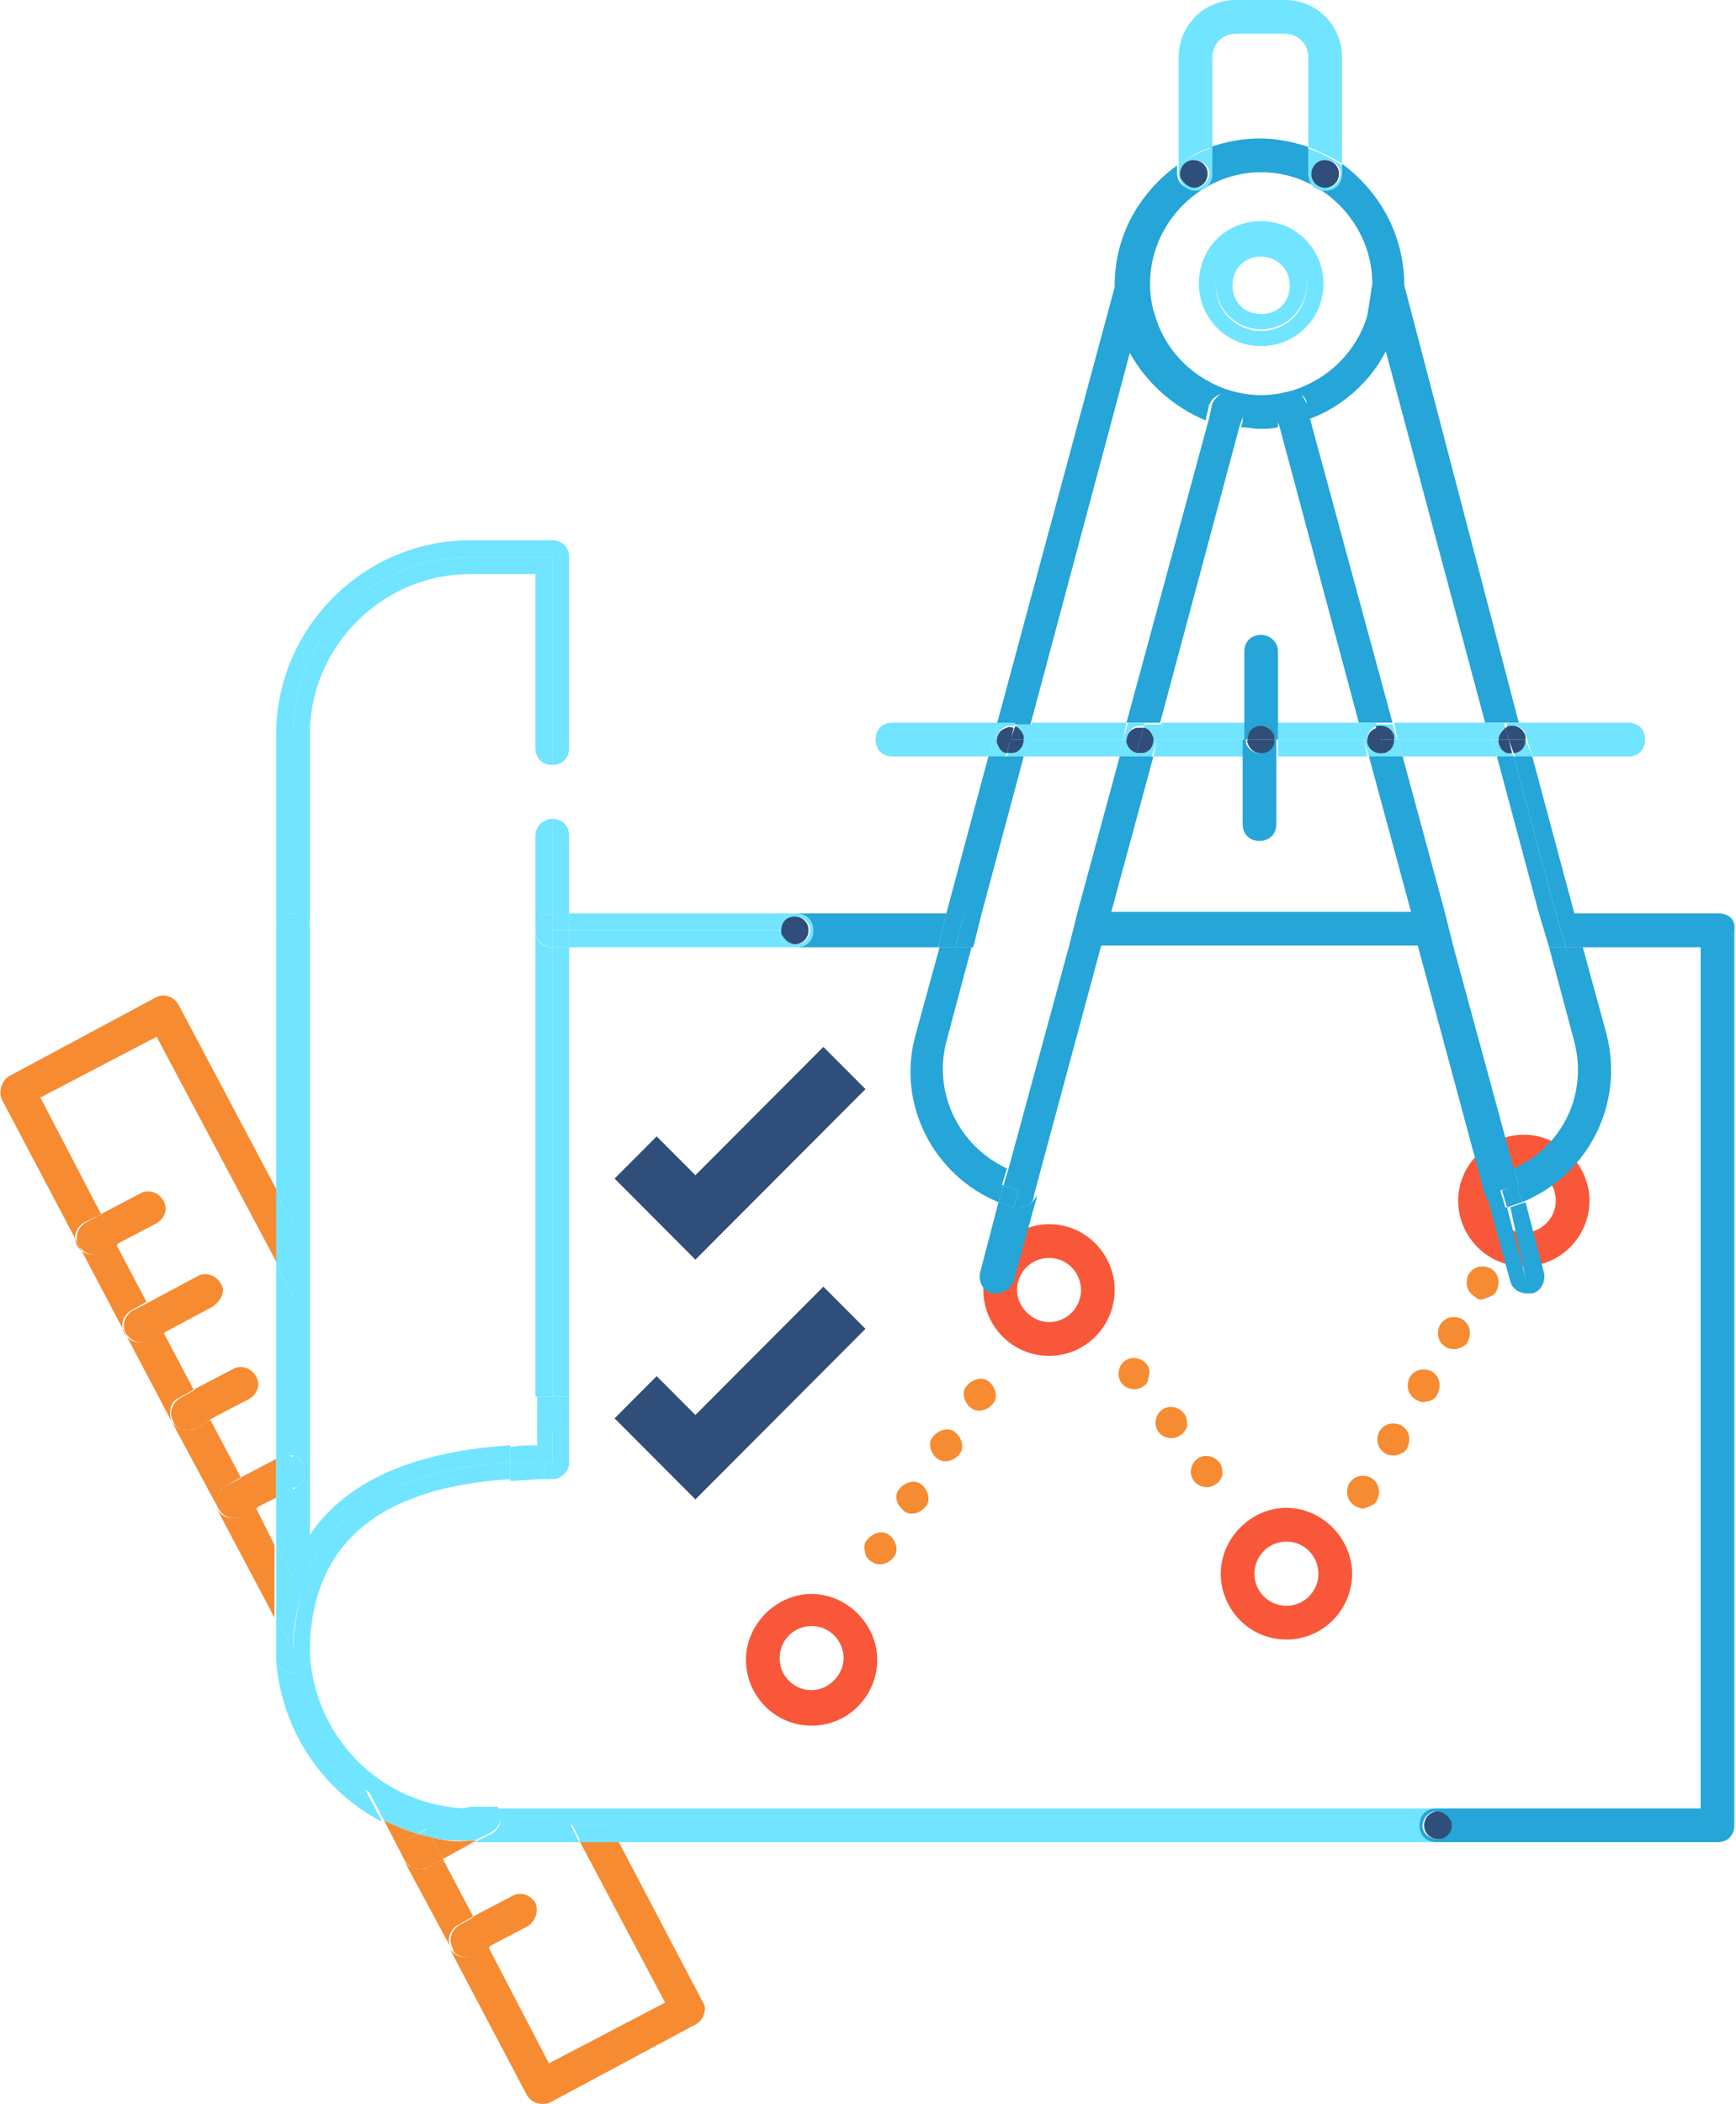 <svg width="208" height="252" viewBox="0 0 208 252" fill="none" xmlns="http://www.w3.org/2000/svg"> <path d="M97.241 206.697C92.803 206.697 89.373 203.057 89.373 198.81C89.373 194.562 93.004 190.922 97.241 190.922C101.478 190.922 105.109 194.562 105.109 198.81C105.109 203.057 101.68 206.697 97.241 206.697ZM97.241 194.765C95.022 194.765 93.408 196.585 93.408 198.607C93.408 200.832 95.224 202.45 97.241 202.45C99.259 202.45 101.074 200.63 101.074 198.607C101.074 196.585 99.46 194.765 97.241 194.765Z" fill="#F85839"></path> <path d="M125.687 162.404C121.249 162.404 117.819 158.764 117.819 154.517C117.819 150.269 121.451 146.629 125.687 146.629C130.126 146.629 133.555 150.269 133.555 154.517C133.555 158.764 130.126 162.404 125.687 162.404ZM125.687 150.674C123.468 150.674 121.854 152.494 121.854 154.517C121.854 156.539 123.67 158.359 125.687 158.359C127.907 158.359 129.521 156.539 129.521 154.517C129.521 152.494 127.907 150.674 125.687 150.674Z" fill="#F85839"></path> <path d="M154.134 196.382C149.695 196.382 146.266 192.741 146.266 188.494C146.266 184.247 149.897 180.606 154.134 180.606C158.37 180.606 162.002 184.247 162.002 188.494C162.002 192.741 158.572 196.382 154.134 196.382ZM154.134 184.651C151.915 184.651 150.301 186.472 150.301 188.494C150.301 190.719 152.116 192.337 154.134 192.337C156.353 192.337 157.967 190.517 157.967 188.494C157.967 186.472 156.353 184.651 154.134 184.651Z" fill="#F85839"></path> <path d="M182.579 151.685C178.141 151.685 174.711 148.045 174.711 143.798C174.711 139.551 178.342 135.91 182.579 135.91C186.816 135.91 190.447 139.551 190.447 143.798C190.447 148.045 187.017 151.685 182.579 151.685ZM182.579 139.955C180.36 139.955 178.746 141.775 178.746 143.798C178.746 145.82 180.562 147.64 182.579 147.64C184.798 147.64 186.412 145.82 186.412 143.798C186.412 141.775 184.798 139.955 182.579 139.955Z" fill="#F85839"></path> <path d="M103.697 186.067C103.495 185.46 103.495 184.853 103.899 184.449C104.504 183.64 105.714 183.235 106.521 183.842C107.328 184.449 107.732 185.662 107.127 186.471C106.521 187.28 105.311 187.685 104.504 187.078C104.1 186.876 103.697 186.471 103.697 186.067ZM107.53 179.999C107.328 179.393 107.328 178.786 107.732 178.381C108.337 177.572 109.548 177.168 110.355 177.775C111.162 178.381 111.565 179.595 110.96 180.404C110.355 181.213 109.144 181.617 108.337 181.011C107.934 180.606 107.732 180.404 107.53 179.999ZM111.565 173.73C111.363 173.123 111.363 172.516 111.767 172.112C112.372 171.303 113.583 170.898 114.389 171.505C115.196 172.112 115.6 173.325 114.995 174.134C114.389 174.943 113.179 175.348 112.372 174.741C111.969 174.539 111.767 174.134 111.565 173.73ZM115.6 167.662C115.398 167.056 115.398 166.449 115.802 166.044C116.407 165.235 117.617 164.831 118.424 165.438C119.231 166.044 119.635 167.258 119.03 168.067C118.424 168.876 117.214 169.28 116.407 168.674C116.003 168.471 115.802 168.067 115.6 167.662Z" fill="#F68B32"></path> <path d="M145.66 177.775C144.853 178.382 143.643 178.179 143.038 177.371C142.433 176.562 142.634 175.348 143.441 174.741C144.248 174.135 145.459 174.337 146.064 175.146C146.467 175.55 146.467 176.157 146.467 176.764C146.266 177.168 146.064 177.573 145.66 177.775ZM141.424 171.91C140.617 172.517 139.406 172.314 138.801 171.505C138.196 170.696 138.398 169.483 139.205 168.876C140.012 168.269 141.222 168.472 141.827 169.281C142.231 169.685 142.231 170.292 142.231 170.899C142.029 171.303 141.827 171.708 141.424 171.91ZM136.985 166.045C136.178 166.651 134.968 166.449 134.363 165.64C133.757 164.831 133.959 163.618 134.766 163.011C135.573 162.404 136.784 162.607 137.389 163.415C137.792 163.82 137.792 164.427 137.591 165.033C137.591 165.438 137.389 165.842 136.985 166.045Z" fill="#F68B32"></path> <path d="M162.405 180.405C161.396 179.798 161.195 178.787 161.598 177.775C162.203 176.764 163.212 176.562 164.221 176.966C165.23 177.573 165.431 178.584 165.028 179.596C164.826 180.202 164.221 180.405 163.616 180.607C163.212 180.809 162.809 180.607 162.405 180.405ZM166.037 174.135C165.028 173.528 164.826 172.517 165.23 171.506C165.835 170.494 166.844 170.292 167.852 170.697C168.861 171.303 169.063 172.315 168.659 173.326C168.458 173.933 167.852 174.135 167.247 174.337C166.844 174.337 166.44 174.337 166.037 174.135ZM169.668 167.663C168.659 167.056 168.458 166.045 168.861 165.034C169.466 164.023 170.475 163.82 171.484 164.225C172.492 164.832 172.694 165.843 172.291 166.854C172.089 167.461 171.484 167.865 170.878 167.865C170.475 168.067 170.071 167.865 169.668 167.663ZM173.299 161.393C172.291 160.787 172.089 159.775 172.492 158.764C173.098 157.753 174.106 157.551 175.115 157.955C176.124 158.562 176.326 159.573 175.922 160.584C175.72 161.191 175.115 161.393 174.51 161.596C174.106 161.596 173.703 161.596 173.299 161.393ZM176.729 155.326C175.72 154.719 175.519 153.708 175.922 152.697C176.527 151.685 177.536 151.483 178.545 151.888C179.554 152.494 179.755 153.506 179.352 154.517C179.15 155.124 178.545 155.326 177.94 155.528C177.536 155.73 177.133 155.73 176.729 155.326Z" fill="#F68B32"></path> <path d="M19.569 143.797C18.964 142.786 17.753 142.381 16.745 142.988L12.104 145.415L13.92 149.056L18.56 146.629C19.771 146.022 20.174 144.808 19.569 143.797Z" fill="#F68B32"></path> <path d="M26.429 153.707C25.823 152.696 24.613 152.292 23.604 152.898L17.552 156.134L19.367 159.775L25.42 156.539C26.63 155.73 27.034 154.516 26.429 153.707Z" fill="#F68B32"></path> <path d="M30.666 164.831C30.061 163.82 28.85 163.416 27.841 164.022L23.201 166.449L25.017 170.09L29.657 167.663C30.867 167.056 31.271 165.843 30.666 164.831Z" fill="#F68B32"></path> <path d="M33.086 174.742L28.85 176.967L30.665 180.607L33.086 179.394V174.742Z" fill="#F68B32"></path> <path d="M51.647 220.045L53.059 222.674L57.094 220.449H56.287C54.673 220.652 53.059 220.449 51.647 220.045Z" fill="#F68B32"></path> <path d="M64.155 227.933C63.55 226.922 62.339 226.517 61.331 227.124L56.69 229.551L58.506 233.191L63.146 230.764C64.155 230.158 64.558 228.944 64.155 227.933Z" fill="#F68B32"></path> <path d="M27.034 177.978L28.85 176.966L25.218 170.09L23.403 171.101C23.201 171.303 22.797 171.303 22.394 171.303C21.587 171.303 20.982 170.899 20.578 170.292L26.227 180.809C25.622 179.798 26.025 178.584 27.034 177.978Z" fill="#F68B32"></path> <path d="M30.666 180.606L28.85 181.618C28.648 181.82 28.245 181.82 27.841 181.82C27.034 181.82 26.429 181.415 26.025 180.809L32.885 193.753V185.056L30.666 180.606Z" fill="#F68B32"></path> <path d="M21.385 167.461L23.201 166.45L19.57 159.573L17.754 160.584C17.552 160.787 17.149 160.787 16.745 160.787C15.938 160.787 15.333 160.382 14.93 159.775C14.324 158.764 14.728 157.551 15.736 156.944L17.552 155.933L13.921 149.056L12.105 150.068C11.903 150.27 11.5 150.27 11.096 150.27C10.289 150.27 9.684 149.865 9.281 149.259C8.675 148.247 9.079 147.034 10.088 146.427L12.105 145.416L4.842 131.461L18.763 124.18L33.288 151.483V142.787L21.385 120.337C20.78 119.326 19.57 118.921 18.561 119.528L1.211 128.832C0.807 129.034 0.404 129.438 0.202 130.045C0 130.652 0 131.056 0.202 131.663L20.578 170.292C20.175 169.281 20.377 167.865 21.385 167.461Z" fill="#F68B32"></path> <path d="M10.289 146.427C9.28 147.034 8.876 148.247 9.482 149.259C9.885 149.865 10.49 150.27 11.297 150.27C11.701 150.27 11.903 150.27 12.306 150.068L14.122 149.056L12.104 145.416L10.289 146.427Z" fill="#F68B32"></path> <path d="M15.938 156.944C14.929 157.551 14.526 158.764 15.131 159.775C15.534 160.382 16.14 160.787 16.947 160.787C17.35 160.787 17.552 160.787 17.956 160.584L19.771 159.573L17.956 155.933L15.938 156.944Z" fill="#F68B32"></path> <path d="M22.394 171.303C22.798 171.303 23 171.303 23.403 171.101L25.219 170.09L23.403 166.449L21.587 167.46C20.579 168.067 20.175 169.281 20.78 170.292C20.982 170.899 21.587 171.303 22.394 171.303Z" fill="#F68B32"></path> <path d="M28.043 181.821C28.446 181.821 28.648 181.821 29.051 181.618L30.867 180.607L29.051 176.967L27.034 177.978C26.025 178.585 25.622 179.798 26.227 180.809C26.63 181.416 27.235 181.821 28.043 181.821Z" fill="#F68B32"></path> <path d="M54.875 230.561L56.691 229.55L53.059 222.674L51.243 223.685C51.042 223.887 50.638 223.887 50.235 223.887C49.428 223.887 48.822 223.483 48.419 222.876L54.068 233.393C53.463 232.382 53.866 231.168 54.875 230.561Z" fill="#F68B32"></path> <path d="M79.69 239.865L65.769 247.146L58.506 233.191L56.691 234.202C56.489 234.404 56.085 234.404 55.682 234.404C54.875 234.404 54.27 234 53.866 233.393L63.147 250.989C63.55 251.595 64.155 252 64.962 252C65.366 252 65.567 252 65.971 251.798L83.321 242.494C83.725 242.292 84.128 241.887 84.33 241.281C84.532 240.674 84.532 240.269 84.128 239.663L74.041 220.449H69.401L79.69 239.865Z" fill="#F68B32"></path> <path d="M49.226 220.045L50.033 219.64C48.621 219.236 47.209 218.629 45.998 218.022L48.419 222.674C48.016 221.865 48.217 220.652 49.226 220.045Z" fill="#F68B32"></path> <path d="M50.235 223.888C50.638 223.888 50.84 223.888 51.244 223.686L53.059 222.674L51.647 220.045C51.042 219.843 50.638 219.843 50.033 219.641L49.226 220.045C48.217 220.652 47.814 221.865 48.419 222.674C48.823 223.483 49.428 223.888 50.235 223.888Z" fill="#F68B32"></path> <path d="M55.884 234.405C56.287 234.405 56.489 234.405 56.892 234.202L58.708 233.191L56.892 229.551L55.077 230.562C54.068 231.169 53.664 232.382 54.27 233.393C54.27 234 55.077 234.405 55.884 234.405Z" fill="#F68B32"></path> <path d="M50.235 217.618L51.042 219.236L56.086 216.607C45.797 216.405 37.525 208.112 37.122 197.798C37.122 198 37.122 198.202 37.122 198.405C37.122 199.618 36.315 200.427 35.104 200.427C34.096 200.427 33.289 199.618 33.087 198.809C33.692 207.303 38.736 214.584 45.797 218.225L43.779 214.382C45.797 215.596 48.016 216.809 50.235 217.618Z" fill="#71E4FF"></path> <path d="M170.072 218.629C170.072 217.415 170.879 216.606 172.089 216.606H59.515L59.717 216.809C60.322 217.82 59.919 219.033 58.91 219.64L56.893 220.651H69.401L68.392 218.629H73.032L74.041 220.651H171.888C170.879 220.651 170.072 219.64 170.072 218.629Z" fill="#71E4FF"></path> <path d="M56.086 216.404L51.042 219.034L51.446 220.045C53.059 220.449 54.472 220.449 56.086 220.449H56.893L58.91 219.438C59.919 218.831 60.322 217.618 59.717 216.607C59.717 216.404 59.515 216.404 59.515 216.404H56.287C56.287 216.607 56.086 216.404 56.086 216.404Z" fill="#71E4FF"></path> <path d="M68.594 218.629L69.603 220.651H74.243L73.032 218.629H68.594Z" fill="#71E4FF"></path> <path d="M51.042 219.034L50.235 217.416C48.015 216.607 45.796 215.595 43.98 214.18L45.998 218.022C47.208 218.629 48.621 219.236 50.033 219.64L51.042 219.034Z" fill="#71E4FF"></path> <path d="M50.033 219.64C50.437 219.842 51.042 219.842 51.647 220.044L51.244 219.033L50.033 219.64Z" fill="#71E4FF"></path> <path d="M97.444 111.438C97.444 112.652 96.637 113.461 95.426 113.461H112.373L113.382 109.416H95.225C96.435 109.416 97.444 110.225 97.444 111.438Z" fill="#25A5D8"></path> <path d="M205.983 109.416H188.431L189.44 113.461H203.764V216.607H173.502C174.712 216.607 175.519 217.416 175.519 218.629C175.519 219.843 174.712 220.652 173.502 220.652H205.781C206.992 220.652 207.799 219.843 207.799 218.629V111.438C208 110.225 207.194 109.416 205.983 109.416Z" fill="#25A5D8"></path> <path d="M175.72 218.629C175.72 217.415 174.913 216.606 173.703 216.606H172.089C170.878 216.606 170.071 217.415 170.071 218.629C170.071 219.842 170.878 220.651 172.089 220.651H173.703C174.913 220.651 175.72 219.64 175.72 218.629ZM172.492 220.247C171.685 220.449 170.677 219.842 170.475 219.033C170.273 218.224 170.878 217.213 171.685 217.011C172.492 216.809 173.501 217.415 173.703 218.224C173.904 219.033 173.299 220.045 172.492 220.247Z" fill="#25A5D8"></path> <path d="M95.425 113.46C94.215 113.46 93.408 112.651 93.408 111.438H68.189V113.46H95.425Z" fill="#71E4FF"></path> <path d="M93.408 111.438C93.408 110.225 94.215 109.416 95.425 109.416H68.189V111.438H93.408Z" fill="#71E4FF"></path> <path d="M93.408 111.438H93.812C93.812 110.629 94.417 110.023 95.022 109.821C95.829 109.618 96.838 110.225 97.04 111.034C97.241 111.843 96.636 112.854 95.829 113.056C95.022 113.259 94.013 112.652 93.812 111.843C93.812 111.641 93.812 111.641 93.812 111.438H93.408C93.408 112.652 94.215 113.461 95.426 113.461C96.636 113.461 97.443 112.652 97.443 111.438C97.443 110.225 96.636 109.416 95.426 109.416C94.215 109.416 93.408 110.225 93.408 111.438Z" fill="#71E4FF"></path> <path d="M35.104 109.415V87.977C35.104 76.247 44.586 66.741 56.288 66.741H66.173V89.595V91.618C67.384 91.618 68.191 90.809 68.191 89.595V66.741C68.191 65.528 67.384 64.719 66.173 64.719H56.288C43.578 64.719 33.087 75.236 33.087 87.977V111.438C33.087 110.224 33.894 109.415 35.104 109.415Z" fill="#71E4FF"></path> <path d="M61.129 177.168V175.146C49.428 175.954 40.752 179.797 37.121 187.887V197.19C37.121 197.393 37.121 197.595 37.121 197.595C37.323 185.056 45.191 178.179 61.129 177.168Z" fill="#71E4FF"></path> <path d="M68.19 113.461H66.173V167.259H68.19V113.461Z" fill="#71E4FF"></path> <path d="M65.366 177.169C65.568 177.169 65.568 177.169 65.769 177.169C65.971 177.169 66.173 177.169 66.173 177.169C66.778 177.169 67.181 176.967 67.585 176.562C67.989 176.158 68.19 175.753 68.19 175.146V171.304H66.173V175.146C65.971 175.146 65.568 175.146 65.366 175.146H65.164V177.169C65.164 177.169 65.366 177.169 65.366 177.169Z" fill="#71E4FF"></path> <path d="M66.173 109.416H68.19V100.112C68.19 98.899 67.383 98.09 66.173 98.09V100.112V109.416Z" fill="#71E4FF"></path> <path d="M35.104 109.416C33.894 109.416 33.087 110.225 33.087 111.438V142.787L35.104 146.629V109.416Z" fill="#71E4FF"></path> <path d="M33.49 174.54C33.894 174.337 34.499 174.337 35.104 174.337V155.326L33.087 151.483V174.742L33.49 174.54Z" fill="#71E4FF"></path> <path d="M35.104 200.427C36.315 200.427 37.122 199.618 37.122 198.404C37.122 198.202 37.122 198 37.122 197.798C37.122 197.595 37.122 197.393 37.122 197.393V188.09C35.911 190.719 35.306 193.955 35.104 197.595C35.104 197.798 35.104 198 35.104 198.404V197.595L33.087 193.753V197.393C33.087 197.798 33.087 198.404 33.087 198.809C33.289 199.618 34.096 200.427 35.104 200.427Z" fill="#71E4FF"></path> <path d="M33.087 179.393V185.056L35.104 188.899V178.18L33.087 179.393Z" fill="#71E4FF"></path> <path d="M33.49 174.539L33.087 174.741V179.393L35.104 178.382V174.539C34.499 174.135 34.096 174.337 33.49 174.539Z" fill="#71E4FF"></path> <path d="M35.104 196.787V188.899L33.087 185.057V193.753L35.104 197.596V196.787Z" fill="#71E4FF"></path> <path d="M35.104 155.325V146.629L33.087 142.786V151.483L35.104 155.325Z" fill="#71E4FF"></path> <path d="M68.19 111.438H66.173V113.46H68.19V111.438Z" fill="#71E4FF"></path> <path d="M68.19 109.416H66.173V111.438H68.19V109.416Z" fill="#71E4FF"></path> <path d="M65.164 175.146C63.752 175.146 62.339 175.146 61.129 175.348V177.37C62.339 177.37 63.752 177.168 65.164 177.168V175.146Z" fill="#71E4FF"></path> <path d="M68.19 167.259H66.173V171.304H68.19V167.259Z" fill="#71E4FF"></path> <path d="M64.155 100.112V111.438C64.155 110.225 64.962 109.416 66.173 109.416V100.112V98.09C65.164 98.09 64.155 98.899 64.155 100.112Z" fill="#71E4FF"></path> <path d="M66.173 66.741H56.288C44.587 66.741 35.105 76.247 35.105 87.977V109.415C36.315 109.415 37.122 110.224 37.122 111.438V87.977C37.122 77.46 45.797 68.764 56.288 68.764H64.156V89.595C64.156 90.809 64.963 91.618 66.173 91.618V89.595V66.741Z" fill="#71E4FF"></path> <path d="M66.173 113.46C64.962 113.46 64.155 112.651 64.155 111.438V167.258H66.173V113.46Z" fill="#71E4FF"></path> <path d="M66.172 175.146V171.304H64.962V175.146H65.164C65.567 175.146 65.971 175.146 66.172 175.146Z" fill="#71E4FF"></path> <path d="M61.129 175.146V173.123C48.217 173.932 40.954 178.179 37.121 183.842V187.887C40.752 179.797 49.428 175.955 61.129 175.146Z" fill="#71E4FF"></path> <path d="M37.122 111.438C37.122 110.225 36.315 109.416 35.105 109.416V146.63V155.326V174.337C35.508 174.54 36.113 174.742 36.315 175.349C36.92 176.36 36.517 177.573 35.508 178.18L35.105 178.382V189.101V196.989C35.105 197.191 35.105 197.394 35.105 197.798C35.105 194.158 35.911 190.922 37.122 188.292V184.247V111.438Z" fill="#71E4FF"></path> <path d="M35.508 178.18C36.517 177.573 36.92 176.359 36.315 175.348C36.113 174.944 35.71 174.539 35.105 174.337V178.18H35.508Z" fill="#71E4FF"></path> <path d="M66.173 113.461V111.438V109.416C64.962 109.416 64.155 110.225 64.155 111.438C64.155 112.652 65.164 113.461 66.173 113.461Z" fill="#71E4FF"></path> <path d="M65.164 175.146V171.304H66.374V167.259H64.357V173.124C63.348 173.124 62.138 173.124 61.129 173.326V175.349C62.339 175.146 63.752 175.146 65.164 175.146Z" fill="#71E4FF"></path> <path d="M123.872 143.191L131.942 113.259L123.872 143.191Z" fill="#25A5D8"></path> <path d="M119.635 144L120.241 141.978C113.381 139.146 109.75 131.663 111.566 124.382L114.592 113.461H112.574L109.75 123.776C107.329 132.068 111.767 140.764 119.635 144Z" fill="#25A5D8"></path> <path d="M114.391 113.461L115.601 109.416H113.382L112.373 113.461H114.391Z" fill="#25A5D8"></path> <path d="M120.038 141.978L120.644 139.955C114.995 137.326 111.767 131.056 113.381 124.787L116.407 113.461H114.389L111.363 124.382C109.548 131.663 113.381 139.146 120.038 141.978Z" fill="#25A5D8"></path> <path d="M120.645 90.606H118.425L113.382 109.415H115.601H117.618L122.662 90.606H120.645Z" fill="#25A5D8"></path> <path d="M117.619 109.416H115.601L114.391 113.461H116.61L117.619 109.416Z" fill="#25A5D8"></path> <path d="M123.064 144.404C122.661 144.606 122.459 144.606 122.056 144.606C121.854 144.606 121.652 144.606 121.451 144.606L119.231 153.101L121.451 144.606C120.845 144.404 120.24 144.202 119.635 143.999L117.416 152.494C117.214 153.505 117.819 154.719 118.828 154.921C119.03 154.921 119.231 154.921 119.433 154.921C120.24 154.921 121.047 154.314 121.451 153.505L124.275 143.19C123.871 143.797 123.468 144.202 123.064 144.404Z" fill="#25A5D8"></path> <path d="M134.969 86.562L144.854 50.157L134.969 86.562Z" fill="#25A5D8"></path> <path d="M127.906 113.461L120.644 139.955L127.906 113.461Z" fill="#25A5D8"></path> <path d="M122.056 142.584C121.45 142.382 120.845 142.18 120.24 141.978L119.635 144C120.24 144.202 120.845 144.405 121.45 144.607L122.056 142.584Z" fill="#25A5D8"></path> <path d="M122.057 142.585L129.925 113.461L122.057 142.585Z" fill="#25A5D8"></path> <path d="M137.188 86.561L146.871 50.764L137.188 86.561Z" fill="#25A5D8"></path> <path d="M170.071 113.461L178.141 143.191L170.071 113.461Z" fill="#25A5D8"></path> <path d="M186.414 109.415H188.633L183.589 90.606H181.37L186.414 109.415Z" fill="#25A5D8"></path> <path d="M190.448 124.382C192.465 131.663 188.632 139.146 181.772 141.978L182.378 144C190.246 140.764 194.684 132.27 192.465 123.776L189.641 113.461H187.623L190.448 124.382Z" fill="#25A5D8"></path> <path d="M187.625 113.461H189.642L188.633 109.416H186.414L187.625 113.461Z" fill="#25A5D8"></path> <path d="M188.633 124.787C190.247 131.056 187.221 137.326 181.37 139.955L181.975 141.978C188.835 139.146 192.466 131.663 190.65 124.382L187.624 113.461H185.607L188.633 124.787Z" fill="#25A5D8"></path> <path d="M184.396 109.415H186.414L181.37 90.606H179.353L184.396 109.415Z" fill="#25A5D8"></path> <path d="M185.607 113.461H187.624L186.414 109.416H184.396L185.607 113.461Z" fill="#25A5D8"></path> <path d="M182.782 153.101L180.563 144.606C180.361 144.606 180.159 144.606 179.957 144.606C179.554 144.606 179.352 144.606 178.949 144.404C178.545 144.202 178.142 143.797 178.142 143.19L180.966 153.505C181.168 154.314 181.975 154.921 182.983 154.921C183.185 154.921 183.387 154.921 183.589 154.921C184.597 154.719 185.203 153.505 185.001 152.494L182.782 143.999C182.177 144.202 181.571 144.404 180.966 144.606L182.782 153.101Z" fill="#25A5D8"></path> <path d="M174.309 113.461L181.37 139.955L174.309 113.461Z" fill="#25A5D8"></path> <path d="M167.046 86.562L157.16 50.157L167.046 86.562Z" fill="#25A5D8"></path> <path d="M180.562 144.607C181.168 144.405 181.773 144.202 182.378 144L181.773 141.978C181.168 142.18 180.562 142.382 179.957 142.584L180.562 144.607Z" fill="#25A5D8"></path> <path d="M179.957 142.585L172.089 113.461L179.957 142.585Z" fill="#25A5D8"></path> <path d="M164.827 86.561L155.345 50.764L164.827 86.561Z" fill="#25A5D8"></path> <path d="M181.974 141.977L181.369 139.955L174.106 113.258L173.098 109.213L168.054 90.606H166.037H164.019L169.063 109.213H133.152L138.196 90.606H136.178H134.161L129.117 109.213L128.108 113.258L120.845 139.955L120.24 141.977C120.845 142.179 121.451 142.382 122.056 142.584L121.451 144.606C121.652 144.606 121.854 144.606 122.056 144.606C122.459 144.606 122.661 144.606 123.065 144.404C123.468 144.202 123.872 143.797 123.872 143.191L131.942 113.258H169.87L177.94 143.191C178.141 143.595 178.343 144 178.747 144.404C179.15 144.606 179.352 144.606 179.755 144.606C179.957 144.606 180.159 144.606 180.361 144.606L179.755 142.584C180.562 142.382 181.369 142.179 181.974 141.977Z" fill="#25A5D8"></path> <path d="M148.687 51.168L148.888 50.562L148.687 51.168Z" fill="#25A5D8"></path> <path d="M147.073 46.922C146.67 46.922 146.468 47.124 146.064 47.326C146.266 47.124 146.67 46.922 147.073 46.922Z" fill="#25A5D8"></path> <path d="M146.064 47.326C145.862 47.528 145.661 47.731 145.459 47.933C145.661 47.731 145.862 47.528 146.064 47.326Z" fill="#25A5D8"></path> <path d="M149.292 49.349L148.889 50.562L149.292 49.349C149.494 48.338 148.889 47.124 147.88 46.922C147.678 46.922 147.275 46.922 147.073 46.922C147.275 46.922 147.678 46.922 147.88 46.922C148.889 47.326 149.494 48.338 149.292 49.349Z" fill="#25A5D8"></path> <path d="M145.459 48.337C145.459 48.135 145.661 48.135 145.661 47.933C145.459 48.135 145.459 48.337 145.459 48.337L145.056 50.157L145.459 48.337Z" fill="#25A5D8"></path> <path d="M147.275 48.944L146.871 50.765L147.275 48.944Z" fill="#25A5D8"></path> <path d="M153.125 50.562L153.327 51.168L153.125 50.562Z" fill="#25A5D8"></path> <path d="M154.94 46.922C155.344 46.922 155.546 47.124 155.949 47.326C155.747 47.124 155.344 46.922 154.94 46.922Z" fill="#25A5D8"></path> <path d="M154.134 46.922C154.335 46.922 154.537 46.922 154.739 46.922C154.739 46.922 154.335 46.922 154.134 46.922C153.125 47.124 152.52 48.338 152.721 49.349L153.125 50.562L152.721 49.349C152.52 48.338 153.125 47.326 154.134 46.922Z" fill="#25A5D8"></path> <path d="M156.757 48.337L157.16 50.158L156.757 48.337C156.555 47.933 156.353 47.528 156.151 47.326C156.353 47.731 156.555 47.933 156.757 48.337Z" fill="#25A5D8"></path> <path d="M154.739 48.944L155.345 50.765L154.739 48.944Z" fill="#25A5D8"></path> <path d="M168.256 34.179C168.256 28.112 165.23 22.854 160.791 19.618V20.629C160.791 21.842 159.984 22.651 158.774 22.651C157.564 22.651 156.757 21.842 156.757 20.629V17.595C154.941 16.988 152.923 16.584 150.906 16.584C148.888 16.584 146.871 16.988 145.055 17.595V20.629C145.055 21.842 144.248 22.651 143.038 22.651C141.827 22.651 141.02 21.842 141.02 20.629V19.82C136.582 23.056 133.556 28.112 133.556 34.179V34.382L119.434 86.764H121.451H123.469L135.372 42.269C137.389 45.91 140.617 48.741 144.45 50.359L144.854 48.539C144.854 48.337 145.055 48.337 145.055 48.135C145.257 47.932 145.257 47.73 145.661 47.528C145.862 47.326 146.266 47.123 146.669 47.123C146.871 47.123 147.275 47.123 147.476 47.123C148.485 47.326 149.09 48.539 148.888 49.55V50.562L148.687 51.168C149.494 51.168 150.099 51.37 150.906 51.37C151.713 51.37 152.318 51.37 153.125 51.168V50.562L152.722 49.348C152.52 48.337 153.125 47.123 154.134 46.921C154.336 46.921 154.537 46.921 154.739 46.921C154.537 46.921 154.336 46.921 154.134 46.921C153.125 47.123 152.52 48.337 152.722 49.348L153.125 50.562L153.327 51.168L162.809 86.561H164.826H166.844L156.958 50.157L156.555 48.337C156.353 47.932 156.151 47.528 155.95 47.326C155.748 47.123 155.344 46.921 154.941 46.921C155.344 46.921 155.546 47.123 155.95 47.326C156.353 47.528 156.555 47.932 156.555 48.337L156.958 50.157C160.791 48.741 164.221 45.708 166.037 42.067L177.94 86.561H179.957H181.975L168.256 34.179ZM163.818 37.82C162.809 41.258 160.388 44.09 157.362 45.708C155.546 46.719 153.327 47.326 151.108 47.326C148.888 47.326 146.669 46.719 144.854 45.708C141.827 44.09 139.406 41.258 138.398 37.82C137.994 36.606 137.792 35.393 137.792 33.977C137.792 26.696 143.845 20.629 151.108 20.629C158.371 20.629 164.423 26.696 164.423 33.977C164.221 35.393 164.019 36.606 163.818 37.82Z" fill="#25A5D8"></path> <path d="M147.88 46.921C147.678 46.921 147.274 46.921 147.073 46.921C146.669 46.921 146.467 47.123 146.064 47.325C145.862 47.528 145.66 47.73 145.459 47.932C145.459 48.134 145.257 48.134 145.257 48.337L144.853 50.157L134.968 86.561H136.985H139.003L148.485 51.168L148.687 50.561L149.09 49.348C149.494 48.337 148.888 47.325 147.88 46.921Z" fill="#25A5D8"></path> <path d="M151.108 41.46C155.143 41.46 158.573 38.224 158.573 33.977C158.573 29.932 155.345 26.494 151.108 26.494C146.871 26.494 143.644 29.73 143.644 33.977C143.644 38.022 146.871 41.46 151.108 41.46ZM151.108 28.719C154.134 28.719 156.555 31.146 156.555 34.179C156.555 37.213 154.134 39.64 151.108 39.64C148.082 39.64 145.661 37.213 145.661 34.179C145.661 31.146 148.082 28.719 151.108 28.719Z" fill="#71E4FF"></path> <path d="M151.107 39.438C154.134 39.438 156.554 37.011 156.554 33.977C156.554 30.944 154.134 28.517 151.107 28.517C148.081 28.517 145.66 30.944 145.66 33.977C145.66 37.011 148.081 39.438 151.107 39.438ZM151.107 30.741C152.923 30.741 154.537 32.157 154.537 34.179C154.537 36.202 153.125 37.618 151.107 37.618C149.09 37.618 147.678 36.202 147.678 34.179C147.678 32.157 149.09 30.741 151.107 30.741Z" fill="#71E4FF"></path> <path d="M145.258 6.876C145.258 5.258 146.468 4.045 148.082 4.045H153.933C155.547 4.045 156.757 5.258 156.757 6.876V17.596C158.169 18.202 159.582 18.809 160.792 19.618V6.876C160.792 3.034 157.766 0 153.933 0H148.082C144.249 0 141.223 3.034 141.223 6.876V19.618C142.433 18.809 143.845 18 145.258 17.596V6.876Z" fill="#71E4FF"></path> <path d="M143.24 22.854C144.451 22.854 145.258 22.045 145.258 20.832V17.596C143.845 18.202 142.433 18.809 141.223 19.618V20.629C141.223 21.843 142.03 22.854 143.24 22.854ZM142.837 19.214C143.644 19.011 144.652 19.618 144.854 20.427C145.056 21.236 144.451 22.247 143.644 22.45C142.837 22.652 141.828 22.045 141.626 21.236C141.424 20.225 142.03 19.416 142.837 19.214Z" fill="#71E4FF"></path> <path d="M156.757 20.832C156.757 22.045 157.564 22.854 158.774 22.854C159.985 22.854 160.792 22.045 160.792 20.832V19.82C159.581 19.011 158.169 18.202 156.757 17.798V20.832ZM158.573 19.214C159.38 19.011 160.388 19.618 160.59 20.427C160.792 21.236 160.187 22.247 159.38 22.45C158.573 22.652 157.564 22.045 157.362 21.236C156.959 20.225 157.564 19.416 158.573 19.214Z" fill="#71E4FF"></path> <path d="M138.599 88.584L138.195 90.606H149.09V88.584H138.599Z" fill="#71E4FF"></path> <path d="M149.09 88.584V86.561H139.205L138.6 88.584H149.09Z" fill="#71E4FF"></path> <path d="M106.926 88.584H119.03L119.636 86.561H106.926C105.715 86.561 104.908 87.371 104.908 88.584C104.908 89.797 105.715 90.606 106.926 90.606H118.425L119.03 88.584H106.926Z" fill="#71E4FF"></path> <path d="M153.125 88.584V90.606H163.818L163.414 88.584H153.125Z" fill="#71E4FF"></path> <path d="M163.414 88.584L162.809 86.561H153.125V88.584H163.414Z" fill="#71E4FF"></path> <path d="M195.089 88.584H182.984L183.589 90.606H195.089C196.299 90.606 197.106 89.797 197.106 88.584C197.106 87.371 196.299 86.561 195.089 86.561H182.379L182.984 88.584H195.089Z" fill="#71E4FF"></path> <path d="M134.968 86.561H123.67L123.267 88.584H134.564L134.968 86.561Z" fill="#71E4FF"></path> <path d="M134.564 88.584H123.266L122.661 90.606H133.959L134.564 88.584Z" fill="#71E4FF"></path> <path d="M120.644 90.202C120.039 90 119.434 89.595 119.434 88.989C119.434 88.786 119.434 88.786 119.434 88.584H119.03L118.425 90.606H120.442L120.644 90.202Z" fill="#71E4FF"></path> <path d="M119.434 88.584C119.434 87.775 120.039 87.168 120.644 86.966C120.846 86.966 121.249 86.966 121.451 86.966L121.653 86.561H119.636L119.03 88.584H119.434Z" fill="#71E4FF"></path> <path d="M122.661 88.383C122.661 88.585 122.661 88.585 122.661 88.787H123.266L123.872 86.765H121.854L121.652 87.169C122.056 87.371 122.459 87.776 122.661 88.383Z" fill="#71E4FF"></path> <path d="M123.266 88.584H122.661C122.661 89.393 122.056 90 121.451 90.202C121.249 90.202 121.047 90.202 120.845 90.202L120.644 90.606H122.661L123.266 88.584Z" fill="#71E4FF"></path> <path d="M138.197 88.383C138.197 88.585 138.197 88.585 138.197 88.787H138.6L139.206 86.765H137.188L136.986 87.169C137.592 87.169 137.995 87.776 138.197 88.383Z" fill="#71E4FF"></path> <path d="M138.196 88.584C138.196 89.393 137.591 90 136.985 90.202C136.784 90.202 136.582 90.202 136.178 90.202L135.977 90.606H137.994L138.599 88.584H138.196Z" fill="#71E4FF"></path> <path d="M136.178 90.202L135.977 90.607L136.178 90.202Z" fill="#71E4FF"></path> <path d="M134.968 88.584C134.968 87.775 135.573 87.168 136.178 86.966C136.38 86.966 136.582 86.966 136.985 86.966L137.187 86.561H135.17L134.564 88.584H134.968Z" fill="#71E4FF"></path> <path d="M136.179 90.202C135.574 90 135.17 89.595 134.969 88.989C134.969 88.786 134.969 88.786 134.969 88.584H134.565L133.96 90.606H135.977L136.179 90.202Z" fill="#71E4FF"></path> <path d="M137.188 86.561L136.986 87.168L137.188 86.561Z" fill="#71E4FF"></path> <path d="M167.448 88.584H178.746L178.343 86.561H167.045L167.448 88.584Z" fill="#71E4FF"></path> <path d="M168.054 90.606H179.352L178.747 88.584H167.449L168.054 90.606Z" fill="#71E4FF"></path> <path d="M182.782 88.584C182.782 89.393 182.177 90 181.572 90.202H181.37L181.572 90.606H183.589L182.782 88.584Z" fill="#71E4FF"></path> <path d="M180.562 87.168C180.764 87.168 180.764 86.966 180.966 86.966C181.773 86.764 182.782 87.371 182.983 88.18C182.983 88.382 182.983 88.382 182.983 88.584H183.185L182.58 86.561H180.562V87.168Z" fill="#71E4FF"></path> <path d="M178.747 88.584H179.554C179.554 87.977 179.957 87.371 180.361 87.168L180.159 86.561H178.142L178.747 88.584Z" fill="#71E4FF"></path> <path d="M179.553 88.989C179.553 88.786 179.553 88.786 179.553 88.584H178.746L179.351 90.606H181.369L181.167 90.202C180.562 90.404 179.755 89.797 179.553 88.989Z" fill="#71E4FF"></path> <path d="M163.817 88.584C163.817 87.775 164.221 87.168 165.028 86.966L164.826 86.561H162.809L163.414 88.584H163.817Z" fill="#71E4FF"></path> <path d="M165.835 90.202C165.028 90.404 164.019 89.797 163.818 88.989C163.818 88.786 163.818 88.786 163.818 88.584H163.414L164.019 90.606H166.037L165.835 90.202Z" fill="#71E4FF"></path> <path d="M165.028 87.168L164.826 86.561L165.028 87.168Z" fill="#71E4FF"></path> <path d="M165.835 90.202L166.037 90.607L165.835 90.202Z" fill="#71E4FF"></path> <path d="M165.028 87.169C165.028 87.169 165.028 86.967 165.028 87.169C166.037 86.967 166.844 87.574 167.045 88.383C167.045 88.585 167.045 88.585 167.045 88.787H167.449L166.844 86.765H164.826L165.028 87.169Z" fill="#71E4FF"></path> <path d="M165.835 90.202L166.037 90.606H168.054L167.449 88.584H167.045C167.045 89.393 166.642 90 165.835 90.202Z" fill="#71E4FF"></path> <path d="M149.494 88.584C149.494 87.775 150.1 87.168 150.705 86.966C151.512 86.764 152.52 87.371 152.722 88.18C152.722 88.382 152.722 88.382 152.722 88.584H153.126V86.561H149.091V88.584H149.494Z" fill="#25A5D8"></path> <path d="M151.107 76.045C149.897 76.045 149.09 76.854 149.09 78.067V86.764H153.125V78.067C153.125 76.854 152.116 76.045 151.107 76.045Z" fill="#25A5D8"></path> <path d="M151.31 90.202C150.503 90.404 149.494 89.797 149.292 88.989C149.292 88.786 149.292 88.786 149.292 88.584H148.889V90.606V98.696C148.889 99.91 149.696 100.719 150.906 100.719C152.117 100.719 152.924 99.91 152.924 98.696V90.606V88.584H152.52C152.722 89.393 152.117 90.202 151.31 90.202Z" fill="#25A5D8"></path> <path d="M159.178 22.449C159.985 22.247 160.59 21.438 160.388 20.427C160.186 19.617 159.379 19.011 158.371 19.213C157.564 19.415 156.958 20.224 157.16 21.235C157.362 22.044 158.169 22.651 159.178 22.449Z" fill="#304E7A"></path> <path d="M143.441 22.449C144.248 22.247 144.854 21.438 144.652 20.427C144.45 19.617 143.643 19.011 142.634 19.213C141.827 19.415 141.222 20.224 141.424 21.235C141.827 22.044 142.634 22.651 143.441 22.449Z" fill="#304E7A"></path> <path d="M181.369 90.202H181.571C182.378 90 182.781 89.393 182.781 88.584H180.764L181.369 90.202Z" fill="#304E7A"></path> <path d="M182.782 88.584C182.782 88.382 182.782 88.382 182.782 88.179C182.581 87.37 181.774 86.764 180.765 86.966C180.563 86.966 180.563 87.168 180.361 87.168L180.765 88.584H182.782Z" fill="#304E7A"></path> <path d="M179.554 88.584H180.764L180.361 87.168C179.957 87.573 179.554 87.977 179.554 88.584Z" fill="#304E7A"></path> <path d="M179.554 88.584C179.554 88.786 179.554 88.786 179.554 88.989C179.755 89.797 180.361 90.404 181.168 90.202L180.764 88.584H179.554Z" fill="#304E7A"></path> <path d="M163.818 88.584C163.818 88.786 163.818 88.786 163.818 88.989C164.02 89.797 164.827 90.404 165.836 90.202C165.836 90.202 165.836 90.202 166.038 90.202L165.432 88.584H163.818Z" fill="#304E7A"></path> <path d="M165.029 87.168C164.222 87.37 163.818 87.977 163.818 88.786H165.432L165.029 87.168Z" fill="#304E7A"></path> <path d="M165.835 90.202C166.642 90 167.046 89.393 167.046 88.584H165.432L165.835 90.202Z" fill="#304E7A"></path> <path d="M167.045 88.584C167.045 88.382 167.045 88.382 167.045 88.179C166.844 87.37 166.037 86.764 165.028 86.966C165.028 86.966 165.028 86.966 164.826 86.966L165.23 88.584H167.045Z" fill="#304E7A"></path> <path d="M165.432 88.584L165.028 87.168L165.432 88.584Z" fill="#304E7A"></path> <path d="M165.432 88.584L165.835 90.202L165.432 88.584Z" fill="#304E7A"></path> <path d="M171.888 217.011C171.081 217.213 170.476 218.022 170.678 219.033C170.88 219.842 171.687 220.449 172.695 220.247C173.502 220.045 174.107 219.236 173.906 218.224C173.502 217.415 172.695 216.809 171.888 217.011Z" fill="#304E7A"></path> <path d="M95.628 113.056C96.435 112.854 97.04 112.045 96.838 111.034C96.636 110.225 95.83 109.618 94.821 109.82C94.014 110.023 93.61 110.629 93.61 111.438H95.224H93.61C93.61 111.641 93.61 111.641 93.61 111.843C94.014 112.652 94.821 113.259 95.628 113.056Z" fill="#304E7A"></path> <path d="M150.704 86.966C149.897 87.168 149.493 87.775 149.493 88.584H152.721C152.721 88.382 152.721 88.382 152.721 88.179C152.519 87.37 151.511 86.764 150.704 86.966Z" fill="#304E7A"></path> <path d="M149.494 88.989C149.696 89.797 150.503 90.404 151.511 90.202C152.318 90 152.722 89.393 152.722 88.584H149.494C149.494 88.786 149.292 88.786 149.494 88.989Z" fill="#304E7A"></path> <path d="M136.986 87.168L136.582 88.786H138.196C138.196 88.584 138.196 88.584 138.196 88.382C137.994 87.775 137.591 87.168 136.986 87.168Z" fill="#304E7A"></path> <path d="M136.179 90.202C136.38 90.202 136.582 90.202 136.986 90.202C137.793 90 138.196 89.393 138.196 88.584H136.582L136.179 90.202Z" fill="#304E7A"></path> <path d="M136.179 90.202L136.583 88.584H134.969C134.969 88.786 134.969 88.786 134.969 88.989C135.17 89.595 135.574 90 136.179 90.202Z" fill="#304E7A"></path> <path d="M136.582 88.584L136.179 90.202L136.582 88.584Z" fill="#304E7A"></path> <path d="M136.986 87.168C136.784 87.168 136.583 87.168 136.179 87.168C135.372 87.37 134.969 87.977 134.969 88.786H136.583L136.986 87.168Z" fill="#304E7A"></path> <path d="M136.582 88.584L136.986 87.168L136.582 88.584Z" fill="#304E7A"></path> <path d="M119.434 88.584C119.434 88.786 119.434 88.786 119.434 88.989C119.635 89.595 120.039 90.202 120.644 90.202L121.048 88.584H119.434Z" fill="#304E7A"></path> <path d="M121.451 87.169C121.249 87.169 120.846 86.967 120.644 87.169C119.837 87.371 119.434 87.978 119.434 88.787H121.048L121.451 87.169Z" fill="#304E7A"></path> <path d="M122.662 88.584C122.662 88.382 122.662 88.382 122.662 88.179C122.46 87.573 122.057 87.168 121.653 86.966L121.048 88.584H122.662Z" fill="#304E7A"></path> <path d="M122.661 88.584H121.047L120.644 90.202C120.845 90.202 121.047 90.202 121.249 90.202C122.056 90.202 122.661 89.393 122.661 88.584Z" fill="#304E7A"></path> <path d="M83.32 169.483L78.68 164.831L73.637 169.888L83.32 179.595L103.697 159.168L98.653 154.112L83.32 169.483Z" fill="#304E7A"></path> <path d="M83.32 140.764L78.68 136.113L73.637 141.169L83.32 150.877L103.697 130.45L98.653 125.394L83.32 140.764Z" fill="#304E7A"></path> </svg>
